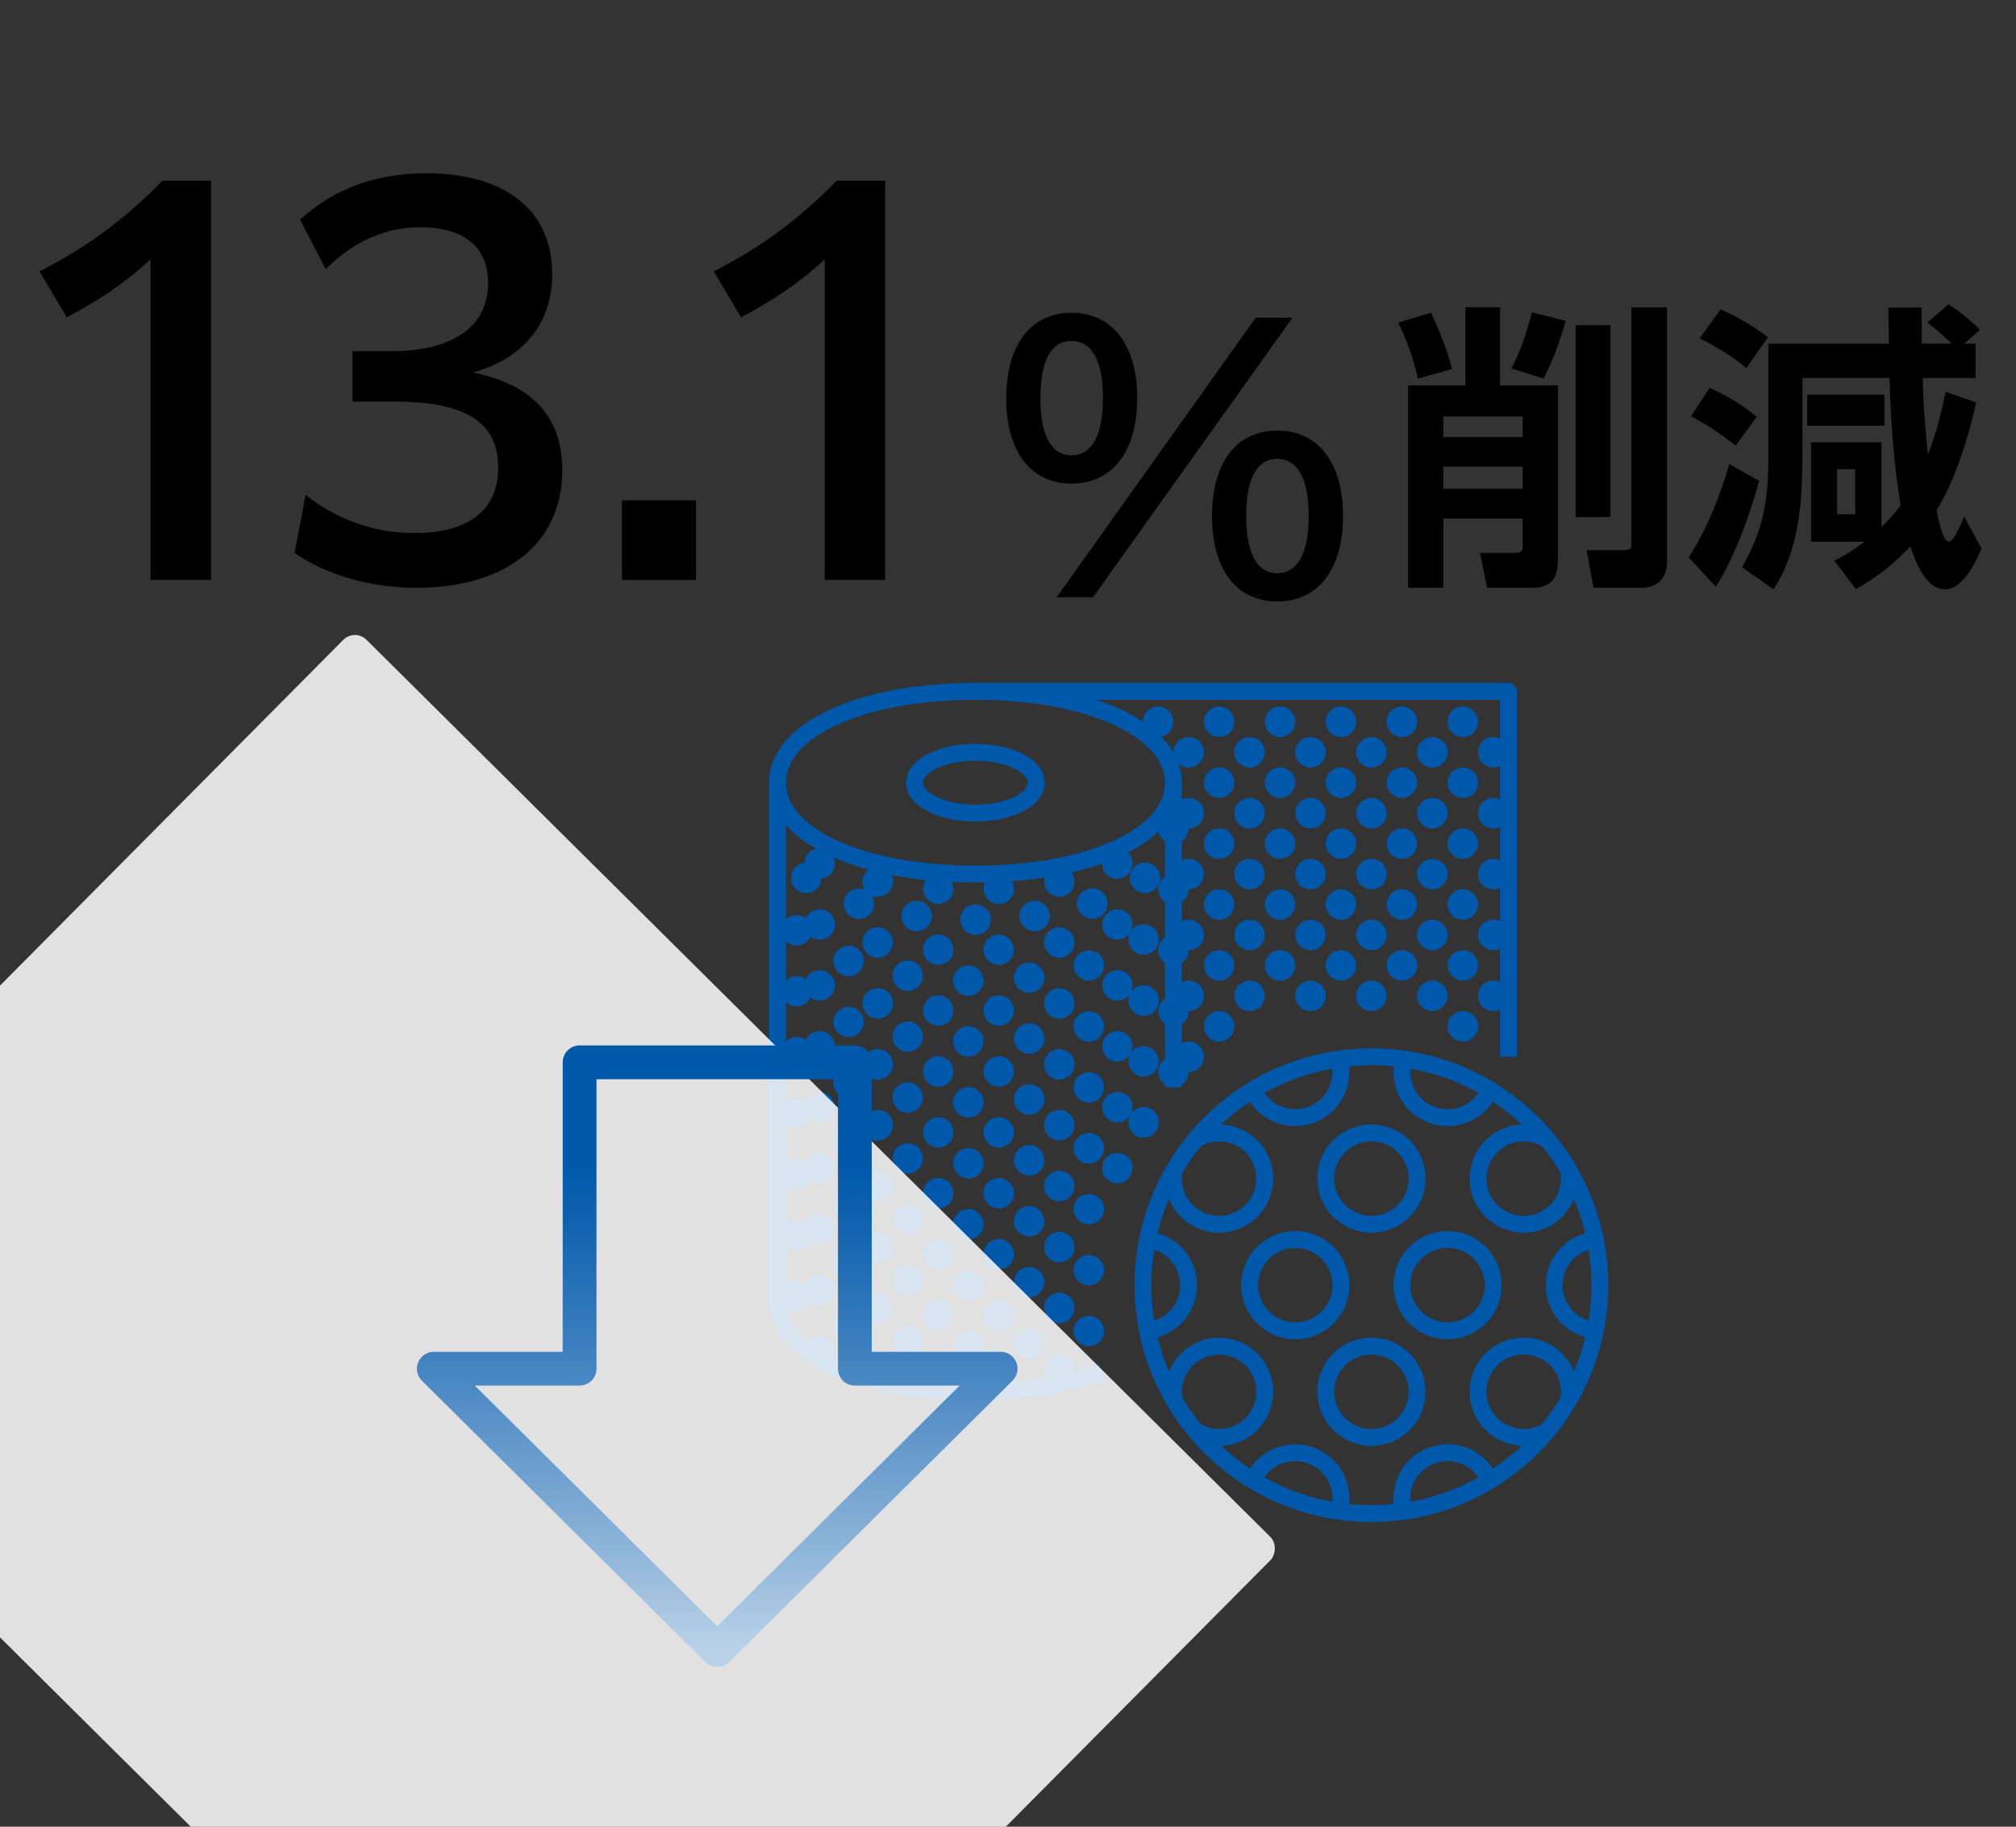 <?xml version="1.0" encoding="UTF-8"?><svg xmlns="http://www.w3.org/2000/svg" width="320" height="290" xmlns:xlink="http://www.w3.org/1999/xlink" viewBox="0 0 320 290"><rect x="0" y="0" width="320" height="290" fill="#333333" stroke="none"/><defs><style>.h{stroke:url(#d);stroke-linecap:round;stroke-width:5.36px;}.h,.i{fill:none;stroke-linejoin:round;}.i{stroke:#0058ab;stroke-width:2.68px;}.j{fill:#0058ab;}.k{fill:#fff;opacity:.85;}</style><linearGradient id="d" x1="126.84" y1="167.65" x2="126.84" y2="260.96" gradientTransform="translate(-13 1)" gradientUnits="userSpaceOnUse"><stop offset=".17" stop-color="#0058ab"/><stop offset=".27" stop-color="#1062b0"/><stop offset=".48" stop-color="#3b7ebe"/><stop offset=".77" stop-color="#7fabd4"/><stop offset="1" stop-color="#bad2e8"/></linearGradient></defs><g id="a"><path class="i" d="m123.41,124.26c0-8.4,13.21-14.5,31.42-14.5s31.42,6.1,31.42,14.5"/><path class="i" d="m186.26,124.26c0,8.4-13.21,14.5-31.42,14.5s-31.42-6.1-31.42-14.5"/><path class="j" d="m186.26,133.93c-.63,0-1.26-.27-1.72-.7-.44-.46-.7-1.09-.7-1.72s.26-1.26.7-1.72c.89-.89,2.51-.89,3.43,0,.43.46.7,1.09.7,1.72s-.27,1.26-.7,1.72c-.46.43-1.09.7-1.72.7Z"/><path class="j" d="m154.86,148.43c-1.36,0-2.42-1.09-2.42-2.42h0c0-1.33,1.06-2.42,2.42-2.42h0c1.33,0,2.42,1.09,2.42,2.42h0c0,1.33-1.09,2.42-2.42,2.42h0Zm-9.67-.6c-1.33-.17-2.25-1.38-2.08-2.71h0c.17-1.31,1.38-2.25,2.71-2.08h0c1.31.17,2.25,1.38,2.08,2.71h0c-.17,1.21-1.21,2.1-2.39,2.1h0c-.1,0-.22,0-.31-.02Zm16.61-2.08c-.17-1.33.77-2.54,2.1-2.71h0c1.33-.17,2.54.75,2.71,2.08h0c.17,1.33-.77,2.54-2.08,2.71h0c-.12.02-.22.02-.31.02h0c-1.21,0-2.25-.89-2.42-2.1Zm-26.18.03c-1.28-.41-1.98-1.77-1.57-3.02h0c.39-1.28,1.76-1.98,3.02-1.57h.02c1.26.39,1.96,1.74,1.55,3.02h0c-.31,1.04-1.26,1.69-2.3,1.69h0c-.24,0-.48-.05-.72-.12Zm35.44-1.57c-.41-1.28.29-2.63,1.57-3.05h0c1.26-.41,2.63.29,3.05,1.57h0c.39,1.28-.31,2.64-1.57,3.05h0c-.24.07-.51.09-.75.09h0c-1.02,0-1.96-.65-2.3-1.67Zm-44.55-2.92c-1.06-.8-1.28-2.32-.46-3.39h0c.8-1.06,2.32-1.26,3.39-.46h0c1.06.82,1.26,2.35.46,3.41h0c-.48.6-1.18.94-1.93.94h0c-.51,0-1.02-.17-1.45-.51Zm53.3-.46c-.8-1.06-.6-2.59.46-3.39h0c1.06-.82,2.59-.6,3.39.44h0c.82,1.06.6,2.58-.46,3.38h0c-.44.34-.94.51-1.45.51h0c-.72,0-1.45-.34-1.93-.94Z"/><path class="j" d="m153.67,158.1c-1.35-.02-2.42-1.11-2.39-2.46h0c.03-1.33,1.11-2.39,2.47-2.37h0c1.33,0,2.39,1.11,2.37,2.44h0c-.02,1.33-1.09,2.39-2.42,2.39h-.02Zm7.28-2.61c-.14-1.33.8-2.54,2.13-2.68h0c1.33-.17,2.54.8,2.68,2.12h0c.15,1.33-.8,2.52-2.13,2.68h-.27c-1.23,0-2.27-.89-2.42-2.13Zm-17.23,1.81c-1.33-.22-2.22-1.45-2.03-2.76h0c.19-1.33,1.43-2.22,2.75-2.03h0c1.31.19,2.22,1.43,2.03,2.76h0c-.19,1.18-1.23,2.05-2.39,2.05h0c-.12,0-.24,0-.36-.02Zm26.81-3.29c-.41-1.28.31-2.64,1.6-3.02h0c1.28-.41,2.63.31,3.02,1.59h0c.39,1.28-.34,2.64-1.62,3.02h0c-.22.07-.46.1-.7.1h0c-1.04,0-1.98-.65-2.29-1.69Zm-36.65.82h0c-1.26-.46-1.91-1.84-1.45-3.1h0c.48-1.26,1.86-1.88,3.12-1.43h0c1.26.46,1.89,1.84,1.43,3.1h0c-.36.99-1.28,1.59-2.27,1.59h0c-.26,0-.56-.05-.82-.17Zm45.71-4.23c-.8-1.06-.58-2.59.48-3.39h0c1.09-.8,2.59-.56,3.38.51h0c.8,1.06.58,2.58-.51,3.38h.02c-.43.32-.94.49-1.45.49h0c-.75,0-1.48-.34-1.93-.99Zm-54.85-1.18c-.97-.94-.97-2.47-.02-3.41h0c.94-.94,2.47-.97,3.41-.02h0c.97.94.97,2.46.03,3.41h0c-.46.48-1.09.72-1.72.72h0c-.6,0-1.23-.24-1.69-.7Zm59.1-8.24c0-1.33,1.09-2.42,2.42-2.42h0c1.33,0,2.42,1.09,2.42,2.42h0c0,1.33-1.09,2.42-2.42,2.42h0c-1.33,0-2.42-1.09-2.42-2.42Z"/><path class="j" d="m186.26,148.43c-1.33,0-2.42,1.09-2.42,2.42s1.09,2.42,2.42,2.42,2.42-1.09,2.42-2.42-1.09-2.42-2.42-2.42Zm-58.13,7.23c-.46-.46-1.09-.7-1.69-.7s-1.23.24-1.72.72c-.94.94-.94,2.46.02,3.41.46.48,1.09.7,1.69.7s1.26-.24,1.72-.72c.46-.46.7-1.09.7-1.69s-.24-1.23-.72-1.72Zm55.67,2.39c-.07-.24-.19-.46-.34-.65-.48-.63-1.21-.99-1.96-.99-.48,0-.99.17-1.43.48-1.06.8-1.28,2.32-.48,3.39.46.65,1.16.99,1.91.99h.03c.36,0,.72-.1,1.06-.24l.39-.24c.63-.51.97-1.21.97-1.93,0-.27-.05-.53-.14-.8Zm-48.25,1.93c-.29-.09-.55-.14-.85-.14-.97,0-1.88.6-2.27,1.57-.46,1.26.19,2.63,1.45,3.09.26.09.56.14.82.14.99,0,1.91-.58,2.27-1.57.1-.29.15-.56.15-.85,0-.97-.6-1.89-1.57-2.25Zm39.6,2.28c-.32-1.04-1.26-1.72-2.3-1.72-.24,0-.48.05-.72.12-1.28.39-2.01,1.74-1.6,3,.31,1.04,1.26,1.72,2.29,1.72.24,0,.49-.02.7-.09,1.04-.32,1.71-1.28,1.71-2.32,0-.24-.02-.46-.09-.7Zm-30.7-.08c-.12-.02-.24-.02-.36-.02-1.18,0-2.22.85-2.39,2.05-.19,1.31.7,2.54,2.03,2.76.12.02.24.02.36.02,1.16,0,2.2-.87,2.39-2.05.02-.12.02-.24.02-.36,0-1.18-.87-2.22-2.05-2.39Zm21.32,2.42c-.14-1.23-1.18-2.15-2.42-2.15-.09,0-.17.03-.26.03-1.33.14-2.27,1.35-2.13,2.68.15,1.23,1.18,2.13,2.42,2.13h.27c1.23-.17,2.15-1.21,2.15-2.42,0-.1-.02-.17-.02-.27Zm-12.01-1.67h-.05c-1.33,0-2.39,1.06-2.42,2.37-.02,1.33,1.04,2.44,2.39,2.46h.02c1.33,0,2.39-1.06,2.42-2.39v-.05c0-1.31-1.06-2.39-2.37-2.39Z"/><path class="j" d="m156.11,170.21v-.12h0c0-1.28,1.02-2.34,2.3-2.39v-.02c1.35-.05,2.46.97,2.54,2.32h0v.12h0c0,1.28-1.02,2.34-2.29,2.39h-.12c-1.28,0-2.34-.99-2.42-2.3Z"/><path class="j" d="m151.34,170.21v-.12h0c0-1.28-1.02-2.34-2.29-2.39v-.02c-1.35-.05-2.47.97-2.54,2.32h0v.12h0c0,1.28,1.02,2.34,2.3,2.39h.12c1.28,0,2.35-.99,2.42-2.3Z"/><path class="j" d="m165.74,169.25h0c-.02-.09-.02-.19-.02-.29h0c0-1.14.8-2.13,1.96-2.37h0c1.3-.24,2.58.6,2.83,1.91h0c.05.17.05.34.05.48h0c0,1.14-.8,2.13-1.94,2.37h0c-1.33.24-2.58-.6-2.85-1.91h0c0,.07.02.17.02.24h0"/><path class="j" d="m141.72,169.25h0c.02-.09.02-.19.02-.29h0c0-1.14-.8-2.13-1.96-2.37h0c-1.31-.24-2.59.6-2.83,1.91h0c-.05.17-.05.34-.05.48h0c0,1.14.8,2.13,1.93,2.37h0c1.33.24,2.59-.6,2.85-1.91h0c0,.07-.02.17-.02.24h0"/><path class="j" d="m179.76,166.08c0,.44-.12.87-.34,1.26-.02.02-.05.07-.07.12-.24.36-.58.65-.99.85-.32.14-.68.22-.99.22-.92,0-1.79-.51-2.22-1.4v-.02s-.02-.05-.02-.08l-.05-.14c-.1-.24-.14-.51-.14-.75,0-.92.53-1.81,1.4-2.22.34-.15.68-.22,1.02-.22,1.26,0,2.42.97,2.42,2.39Z"/><path class="j" d="m127.7,166.08c0,.44.12.87.34,1.26.02.02.05.07.07.12.24.36.58.65.99.85.31.14.68.22.99.22.92,0,1.79-.51,2.22-1.4v-.02s.02-.05.02-.08l.05-.14c.1-.24.15-.51.15-.75,0-.92-.53-1.81-1.4-2.22-.34-.15-.68-.22-1.02-.22-1.26,0-2.42.97-2.42,2.39Z"/><path class="j" d="m156.11,179.88v-.12h0c0-1.28,1.02-2.34,2.3-2.39v-.02c1.35-.05,2.46.97,2.54,2.32h0v.12h0c0,1.28-1.02,2.34-2.29,2.39h-.12c-1.28,0-2.34-.99-2.42-2.3Z"/><path class="j" d="m151.34,179.88v-.12h0c0-1.28-1.02-2.34-2.29-2.39v-.02c-1.35-.05-2.47.97-2.54,2.32h0v.12h0c0,1.28,1.02,2.34,2.3,2.39h.12c1.28,0,2.35-.99,2.42-2.3Z"/><path class="j" d="m165.74,178.91h0c-.02-.09-.02-.19-.02-.29h0c0-1.14.8-2.13,1.96-2.37h0c1.3-.24,2.58.6,2.83,1.91h0c.05.17.05.34.05.48h0c0,1.14-.8,2.13-1.94,2.37h0c-1.33.24-2.58-.6-2.85-1.91h0c0,.07.02.17.02.24h0"/><path class="j" d="m141.72,178.91h0c.02-.09.02-.19.02-.29h0c0-1.14-.8-2.13-1.96-2.37h0c-1.31-.24-2.59.6-2.83,1.91h0c-.05.17-.05.34-.05.48h0c0,1.14.8,2.13,1.93,2.37h0c1.33.24,2.59-.6,2.85-1.91h0c0,.07-.02.17-.02.24h0"/><path class="j" d="m179.76,175.75c0,.44-.12.87-.34,1.26-.02.02-.05.07-.07.12-.24.36-.58.65-.99.85-.32.14-.68.22-.99.22-.92,0-1.79-.51-2.22-1.4v-.02s-.02-.05-.02-.08l-.05-.14c-.1-.24-.14-.51-.14-.75,0-.92.53-1.81,1.4-2.22.34-.15.68-.22,1.02-.22,1.26,0,2.42.97,2.42,2.39Z"/><path class="j" d="m127.7,175.75c0,.44.12.87.34,1.26.02.02.05.07.07.12.24.36.58.65.99.85.31.14.68.22.99.22.92,0,1.79-.51,2.22-1.4v-.02s.02-.05.02-.08l.05-.14c.1-.24.15-.51.15-.75,0-.92-.53-1.81-1.4-2.22-.34-.15-.68-.22-1.02-.22-1.26,0-2.42.97-2.42,2.39Z"/><path class="j" d="m156.11,189.55v-.12h0c0-1.28,1.02-2.34,2.3-2.39v-.02c1.35-.05,2.46.97,2.54,2.32h0v.12h0c0,1.28-1.02,2.34-2.29,2.39h-.12c-1.28,0-2.34-.99-2.42-2.3Z"/><path class="j" d="m151.34,189.55v-.12h0c0-1.28-1.02-2.34-2.29-2.39v-.02c-1.35-.05-2.47.97-2.54,2.32h0v.12h0c0,1.28,1.02,2.34,2.3,2.39h.12c1.28,0,2.35-.99,2.42-2.3Z"/><path class="j" d="m165.74,188.58h0c-.02-.09-.02-.19-.02-.29h0c0-1.14.8-2.13,1.96-2.37h0c1.3-.24,2.58.6,2.83,1.91h0c.05.17.05.34.05.48h0c0,1.14-.8,2.13-1.94,2.37h0c-1.33.24-2.58-.6-2.85-1.91h0c0,.07.02.17.02.24h0l-.05-.44Z"/><path class="j" d="m141.72,188.58h0c.02-.09.02-.19.02-.29h0c0-1.14-.8-2.13-1.96-2.37h0c-1.31-.24-2.59.6-2.83,1.91h0c-.05.17-.05.34-.05.48h0c0,1.14.8,2.13,1.93,2.37h0c1.33.24,2.59-.6,2.85-1.91h0c0,.07-.02.17-.02.24h0l.05-.44Z"/><path class="j" d="m179.76,185.42c0,.44-.12.87-.34,1.26-.02.02-.05.07-.07.12-.24.36-.58.65-.99.85-.32.14-.68.22-.99.22-.92,0-1.79-.51-2.22-1.4v-.02s-.02-.05-.02-.08l-.05-.14c-.1-.24-.14-.51-.14-.75,0-.92.53-1.81,1.4-2.22.34-.15.68-.22,1.02-.22,1.26,0,2.42.97,2.42,2.39Z"/><path class="j" d="m127.7,185.42c0,.44.12.87.34,1.26.02.02.05.07.07.12.24.36.58.65.99.85.31.14.68.22.99.22.92,0,1.79-.51,2.22-1.4v-.02s.02-.05.02-.08l.05-.14c.1-.24.15-.51.15-.75,0-.92-.53-1.81-1.4-2.22-.34-.15-.68-.22-1.02-.22-1.26,0-2.42.97-2.42,2.39Z"/><path class="j" d="m156.11,199.22v-.12h0c0-1.28,1.02-2.34,2.3-2.39v-.02c1.35-.05,2.46.97,2.54,2.32h0v.12h0c0,1.28-1.02,2.34-2.29,2.39h-.12c-1.28,0-2.34-.99-2.42-2.3Z"/><path class="j" d="m151.34,199.22v-.12h0c0-1.28-1.02-2.34-2.29-2.39v-.02c-1.35-.05-2.47.97-2.54,2.32h0v.12h0c0,1.28,1.02,2.34,2.3,2.39h.12c1.28,0,2.35-.99,2.42-2.3Z"/><path class="j" d="m165.74,198.25h0c-.02-.09-.02-.19-.02-.29h0c0-1.14.8-2.13,1.96-2.37h0c1.3-.24,2.58.6,2.83,1.91h0c.05.17.05.34.05.48h0c0,1.14-.8,2.13-1.94,2.37h0c-1.33.24-2.58-.6-2.85-1.91h0c0,.07.02.17.02.24h0l-.05-.44Z"/><path class="j" d="m141.72,198.25h0c.02-.09.02-.19.02-.29h0c0-1.14-.8-2.13-1.96-2.37h0c-1.31-.24-2.59.6-2.83,1.91h0c-.05.17-.05.34-.05.48h0c0,1.14.8,2.13,1.93,2.37h0c1.33.24,2.59-.6,2.85-1.91h0c0,.07-.02.17-.02.24h0l.05-.44Z"/><path class="j" d="m127.7,195.09c0,.44.12.87.34,1.26.02.02.05.07.07.12.24.36.58.65.99.85.31.14.68.22.99.22.92,0,1.79-.51,2.22-1.4v-.02s.02-.05.02-.08l.05-.14c.1-.24.15-.51.15-.75,0-.92-.53-1.81-1.4-2.22-.34-.15-.68-.22-1.02-.22-1.26,0-2.42.97-2.42,2.39Z"/><path class="j" d="m156.11,208.89v-.12h0c0-1.28,1.02-2.34,2.3-2.39v-.02c1.35-.05,2.46.97,2.54,2.32h0v.12h0c0,1.28-1.02,2.34-2.29,2.39h-.12c-1.28,0-2.34-.99-2.42-2.3Z"/><path class="j" d="m151.34,208.89v-.12h0c0-1.28-1.02-2.34-2.29-2.39v-.02c-1.35-.05-2.47.97-2.54,2.32h0v.12h0c0,1.28,1.02,2.34,2.3,2.39h.12c1.28,0,2.35-.99,2.42-2.3Z"/><path class="j" d="m165.74,207.92h0c-.02-.09-.02-.19-.02-.29h0c0-1.14.8-2.13,1.96-2.37h0c1.3-.24,2.58.6,2.83,1.91h0c.05.17.05.34.05.48h0c0,1.14-.8,2.13-1.94,2.37h0c-1.33.24-2.58-.6-2.85-1.91h0c0,.07.02.17.02.24h0"/><path class="j" d="m141.72,207.92h0c.02-.09.02-.19.02-.29h0c0-1.14-.8-2.13-1.96-2.37h0c-1.31-.24-2.59.6-2.83,1.91h0c-.05.17-.05.34-.05.48h0c0,1.14.8,2.13,1.93,2.37h0c1.33.24,2.59-.6,2.85-1.91h0c0,.07-.02.17-.02.24h0"/><path class="j" d="m127.7,204.76c0,.44.12.87.34,1.26.02.02.05.07.07.12.24.36.58.65.99.85.31.14.68.22.99.22.92,0,1.79-.51,2.22-1.4v-.02s.02-.05.02-.08l.05-.14c.1-.24.15-.51.15-.75,0-.92-.53-1.81-1.4-2.22-.34-.15-.68-.22-1.02-.22-1.26,0-2.42.97-2.42,2.39Z"/><path class="j" d="m156.11,218.56v-.12h0c0-1.28,1.02-2.34,2.3-2.39v-.02c1.35-.05,2.46.97,2.54,2.32h0v.12h0c0,1.28-1.02,2.34-2.29,2.39h-.12c-1.28,0-2.34-.99-2.42-2.3Z"/><path class="j" d="m151.34,218.56v-.12h0c0-1.28-1.02-2.34-2.29-2.39v-.02c-1.35-.05-2.47.97-2.54,2.32h0v.12h0c0,1.28,1.02,2.34,2.3,2.39h.12c1.28,0,2.35-.99,2.42-2.3Z"/><path class="j" d="m165.74,217.59h0c-.02-.09-.02-.19-.02-.29h0c0-1.14.8-2.13,1.96-2.37h0c1.3-.24,2.58.6,2.83,1.91h0c.05.17.05.34.05.48h0c0,1.14-.8,2.13-1.94,2.37h0c-1.33.24-2.58-.6-2.85-1.91h0c0,.07.02.17.02.24h0"/><path class="j" d="m141.72,217.59h0c.02-.09.02-.19.02-.29h0c0-1.14-.8-2.13-1.96-2.37h0c-1.31-.24-2.59.6-2.83,1.91h0c-.05.17-.05.34-.05.48h0c0,1.14.8,2.13,1.93,2.37h0c1.33.24,2.59-.6,2.85-1.91h0c0,.07-.02.17-.02.24h0"/><path class="j" d="m127.7,214.43c0,.44.12.87.34,1.26.02.02.05.07.07.12.24.36.58.65.99.85.31.14.68.22.99.22.92,0,1.79-.51,2.22-1.4v-.02s.02-.05.02-.08l.05-.14c.1-.24.15-.51.15-.75,0-.92-.53-1.81-1.4-2.22-.34-.15-.68-.22-1.02-.22-1.26,0-2.42.97-2.42,2.39Z"/><path class="j" d="m156.11,160.54v-.12h0c0-1.28,1.02-2.34,2.3-2.39v-.02c1.35-.05,2.46.97,2.54,2.32h0v.12h0c0,1.28-1.02,2.34-2.29,2.39h-.12c-1.28,0-2.34-.99-2.42-2.3Z"/><path class="j" d="m151.34,160.54v-.12h0c0-1.28-1.02-2.34-2.29-2.39v-.02c-1.35-.05-2.47.97-2.54,2.32h0v.12h0c0,1.28,1.02,2.34,2.3,2.39h.12c1.28,0,2.35-.99,2.42-2.3Z"/><path class="j" d="m165.74,159.58h0c-.02-.09-.02-.19-.02-.29h0c0-1.14.8-2.13,1.96-2.37h0c1.3-.24,2.58.6,2.83,1.91h0c.05.17.05.34.05.48h0c0,1.14-.8,2.13-1.94,2.37h0c-1.33.24-2.58-.6-2.85-1.91h0c0,.07.02.17.02.24h0"/><path class="j" d="m141.72,159.58h0c.02-.09.02-.19.02-.29h0c0-1.14-.8-2.13-1.96-2.37h0c-1.31-.24-2.59.6-2.83,1.91h0c-.05.17-.05.34-.05.48h0c0,1.14.8,2.13,1.93,2.37h0c1.33.24,2.59-.6,2.85-1.91h0c0,.07-.02.17-.02.24h0"/><path class="j" d="m179.76,156.41c0,.44-.12.87-.34,1.26-.02.02-.05.07-.07.12-.24.36-.58.65-.99.85-.32.14-.68.22-.99.22-.92,0-1.79-.51-2.22-1.4v-.02s-.02-.05-.02-.08l-.05-.14c-.1-.24-.14-.51-.14-.75,0-.92.53-1.81,1.4-2.22.34-.15.68-.22,1.02-.22,1.26,0,2.42.97,2.42,2.39Z"/><path class="j" d="m127.7,156.41c0,.44.12.87.34,1.26.02.02.05.07.07.12.24.36.58.65.99.85.31.14.68.22.99.22.92,0,1.79-.51,2.22-1.4v-.02s.02-.05.02-.08l.05-.14c.1-.24.15-.51.15-.75,0-.92-.53-1.81-1.4-2.22-.34-.15-.68-.22-1.02-.22-1.26,0-2.42.97-2.42,2.39Z"/><path class="j" d="m156.11,150.88v-.12h0c0-1.28,1.02-2.34,2.3-2.39v-.02c1.35-.05,2.46.97,2.54,2.32h0v.12h0c0,1.28-1.02,2.34-2.29,2.39h-.12c-1.28,0-2.34-.99-2.42-2.3Z"/><path class="j" d="m151.34,150.88v-.12h0c0-1.28-1.02-2.34-2.29-2.39v-.02c-1.35-.05-2.47.97-2.54,2.32h0v.12h0c0,1.28,1.02,2.34,2.3,2.39h.12c1.28,0,2.35-.99,2.42-2.3Z"/><path class="j" d="m165.74,149.91h0c-.02-.09-.02-.19-.02-.29h0c0-1.14.8-2.13,1.96-2.37h0c1.3-.24,2.58.6,2.83,1.91h0c.05.17.05.34.05.48h0c0,1.14-.8,2.13-1.94,2.37h0c-1.33.24-2.58-.6-2.85-1.91h0c0,.07.02.17.02.24h0"/><path class="j" d="m141.72,149.91h0c.02-.09.02-.19.02-.29h0c0-1.14-.8-2.13-1.96-2.37h0c-1.31-.24-2.59.6-2.83,1.91h0c-.05.17-.05.34-.05.48h0c0,1.14.8,2.13,1.93,2.37h0c1.33.24,2.59-.6,2.85-1.91h0c0,.07-.02.17-.02.24h0"/><path class="j" d="m179.76,146.74c0,.44-.12.87-.34,1.26-.02.02-.05.07-.07.12-.24.36-.58.65-.99.85-.32.14-.68.22-.99.22-.92,0-1.79-.51-2.22-1.4v-.02s-.02-.05-.02-.08l-.05-.14c-.1-.24-.14-.51-.14-.75,0-.92.53-1.81,1.4-2.22.34-.15.68-.22,1.02-.22,1.26,0,2.42.97,2.42,2.39Z"/><path class="j" d="m127.7,146.74c0,.44.12.87.34,1.26.02.02.05.07.07.12.24.36.58.65.99.85.31.14.68.22.99.22.92,0,1.79-.51,2.22-1.4v-.02s.02-.05.02-.08l.05-.14c.1-.24.15-.51.15-.75,0-.92-.53-1.81-1.4-2.22-.34-.15-.68-.22-1.02-.22-1.26,0-2.42.97-2.42,2.39Z"/><path class="j" d="m156.11,141.21v-.12h0c0-1.28,1.02-2.34,2.3-2.39v-.02c1.35-.05,2.46.97,2.54,2.32h0v.12h0c0,1.28-1.02,2.34-2.29,2.39h-.12c-1.28,0-2.34-.99-2.42-2.3Z"/><path class="j" d="m151.34,141.21v-.12h0c0-1.28-1.02-2.34-2.29-2.39v-.02c-1.35-.05-2.47.97-2.54,2.32h0v.12h0c0,1.28,1.02,2.34,2.3,2.39h.12c1.28,0,2.35-.99,2.42-2.3Z"/><path class="j" d="m165.74,140.24h0c-.02-.09-.02-.19-.02-.29h0c0-1.14.8-2.13,1.96-2.37h0c1.3-.24,2.58.6,2.83,1.91h0c.05.17.05.34.05.48h0c0,1.14-.8,2.13-1.94,2.37h0c-1.33.24-2.58-.6-2.85-1.91h0c0,.07.02.17.02.24h0"/><path class="j" d="m141.72,140.24h0c.02-.09.02-.19.02-.29h0c0-1.14-.8-2.13-1.96-2.37h0c-1.31-.24-2.59.6-2.83,1.91h0c-.05.17-.05.34-.05.48h0c0,1.14.8,2.13,1.93,2.37h0c1.33.24,2.59-.6,2.85-1.91h0c0,.07-.02.17-.02.24h0"/><path class="j" d="m179.76,137.07c0,.44-.12.87-.34,1.26-.02.02-.05.07-.07.12-.24.36-.58.65-.99.85-.32.14-.68.22-.99.22-.92,0-1.79-.51-2.22-1.4v-.02s-.02-.05-.02-.08l-.05-.14c-.1-.24-.14-.51-.14-.75,0-.92.53-1.81,1.4-2.22.34-.15.68-.22,1.02-.22,1.26,0,2.42.97,2.42,2.39Z"/><path class="j" d="m127.7,137.07c0,.44.12.87.34,1.26.02.02.05.07.07.12.24.36.58.65.99.85.31.14.68.22.99.22.92,0,1.79-.51,2.22-1.4v-.02s.02-.05.02-.08l.05-.14c.1-.24.15-.51.15-.75,0-.92-.53-1.81-1.4-2.22-.34-.15-.68-.22-1.02-.22-1.26,0-2.42.97-2.42,2.39Z"/><path class="j" d="m181.49,166.08s.1,0,.15.03h-.12s-.07,0-.12-.03h.09Z"/><path class="j" d="m186.26,158.1c-.07,0-.12,0-.19.02-1.23.1-2.22,1.14-2.22,2.39,0,.89.51,1.69,1.23,2.1.34.19.75.31,1.18.31,1.33,0,2.42-1.09,2.42-2.42s-1.09-2.42-2.42-2.42Zm-58.13,7.23c-.46-.46-1.09-.7-1.69-.7s-1.23.24-1.72.72c-.94.94-.94,2.46.02,3.41.46.48,1.09.7,1.69.7s1.26-.24,1.72-.7c.46-.48.7-1.09.7-1.72s-.24-1.23-.72-1.72Zm55.33,1.74c-.46-.58-1.11-.94-1.81-.97-.05-.03-.1-.03-.15-.03h-.09c-.46.03-.92.19-1.33.48-.29.22-.51.48-.65.77-.02.02-.05.07-.07.12-.39.77-.32,1.74.24,2.49.46.65,1.19.99,1.93.99.51,0,1.02-.17,1.45-.49.63-.51.97-1.21.97-1.93,0-.51-.17-1.02-.48-1.45Zm-47.91,2.58c-.29-.09-.55-.14-.85-.14-.97,0-1.88.6-2.27,1.57-.46,1.26.19,2.63,1.45,3.09.26.09.56.14.82.14.99,0,1.91-.58,2.27-1.57.1-.29.15-.56.15-.85,0-.97-.6-1.89-1.57-2.25Zm39.6,2.28c-.32-1.04-1.26-1.72-2.3-1.72-.24,0-.48.05-.72.12-1.28.39-2.01,1.74-1.6,3,.31,1.04,1.26,1.72,2.29,1.72.24,0,.49-.02.7-.09,1.04-.32,1.71-1.28,1.71-2.32,0-.24-.02-.46-.09-.7Zm-30.7-.08c-.12-.02-.24-.02-.36-.02-1.18,0-2.22.85-2.39,2.05-.19,1.31.7,2.54,2.03,2.76.12.02.24.02.36.02,1.16,0,2.2-.87,2.39-2.05.02-.12.02-.24.02-.36,0-1.18-.87-2.22-2.05-2.39Zm21.32,2.42c-.14-1.23-1.18-2.15-2.42-2.15-.09,0-.17.03-.26.03-1.33.14-2.27,1.35-2.13,2.68.15,1.23,1.18,2.13,2.42,2.13h.27c1.23-.17,2.15-1.21,2.15-2.42,0-.1-.02-.17-.02-.27Zm-12.01-1.67h-.05c-1.33,0-2.39,1.06-2.42,2.37-.02,1.33,1.04,2.44,2.39,2.46h.02c1.33,0,2.39-1.06,2.42-2.39v-.05c0-1.31-1.06-2.39-2.37-2.39Z"/><path class="j" d="m186.26,167.77c-1.33,0-2.42,1.09-2.42,2.42s1.09,2.42,2.42,2.42,2.42-1.09,2.42-2.42-1.09-2.42-2.42-2.42Zm-58.13,7.23c-.46-.46-1.09-.7-1.69-.7s-1.23.24-1.72.72c-.94.94-.94,2.46.02,3.41.46.46,1.09.7,1.69.7s1.26-.24,1.72-.7c.46-.48.7-1.09.7-1.72s-.24-1.23-.72-1.72Zm55.33,1.74c-.48-.63-1.21-.99-1.96-.99-.48,0-.99.17-1.43.48-1.06.8-1.28,2.32-.48,3.39.46.65,1.19.99,1.93.99.51,0,1.02-.17,1.45-.49.63-.51.97-1.21.97-1.93,0-.51-.17-1.02-.48-1.45Zm-47.91,2.58c-.29-.09-.55-.14-.85-.14-.97,0-1.88.6-2.27,1.57-.46,1.26.19,2.63,1.45,3.09.26.12.56.17.82.17.99,0,1.91-.6,2.27-1.6.1-.29.15-.56.15-.85,0-.97-.6-1.89-1.57-2.25Zm39.6,2.28c-.32-1.04-1.26-1.72-2.3-1.72-.24,0-.48.05-.72.12-1.28.39-2.01,1.74-1.6,3,.31,1.06,1.26,1.72,2.29,1.72.24,0,.49-.02.7-.09,1.04-.32,1.71-1.28,1.71-2.32,0-.24-.02-.46-.09-.7Zm-30.7-.08c-.12-.02-.24-.02-.36-.02-1.18,0-2.22.85-2.39,2.05-.19,1.31.7,2.54,2.03,2.76.12.02.24.02.36.02,1.16,0,2.2-.85,2.39-2.05.02-.12.02-.24.02-.36,0-1.18-.87-2.22-2.05-2.39Zm21.32,2.42c-.14-1.23-1.18-2.15-2.42-2.15-.09,0-.17.03-.26.03-1.33.14-2.27,1.35-2.13,2.68.15,1.23,1.18,2.13,2.42,2.13h.27c1.23-.17,2.15-1.21,2.15-2.42,0-.1-.02-.17-.02-.27Zm-12.01-1.67h-.05c-1.33,0-2.39,1.06-2.42,2.37-.02,1.33,1.04,2.44,2.39,2.46h.02c1.33,0,2.39-1.06,2.42-2.39v-.05c0-1.31-1.06-2.39-2.37-2.39Z"/><path class="j" d="m153.67,196.78c-1.35-.02-2.42-1.14-2.39-2.46h0c.03-1.33,1.11-2.39,2.47-2.37h0c1.33,0,2.39,1.11,2.37,2.44h0c-.02,1.33-1.09,2.39-2.42,2.39h-.02Z"/><path class="j" d="m160.95,194.17c-.14-1.33.8-2.54,2.13-2.68h0c1.33-.15,2.54.8,2.68,2.12h0c.15,1.33-.8,2.52-2.13,2.68h-.27c-1.23,0-2.27-.89-2.42-2.13Z"/><path class="j" d="m143.72,195.98c-1.33-.22-2.22-1.45-2.03-2.76h0c.19-1.33,1.43-2.22,2.75-2.03h0c1.31.19,2.22,1.43,2.03,2.76h0c-.19,1.18-1.23,2.05-2.39,2.05h0c-.12,0-.24,0-.36-.02Z"/><path class="j" d="m170.52,192.67c-.41-1.26.31-2.61,1.6-3h0c1.28-.39,2.63.31,3.02,1.59h0c.39,1.28-.34,2.64-1.62,3.02h0c-.22.07-.46.1-.7.1h0c-1.04,0-1.98-.65-2.29-1.72Z"/><path class="j" d="m133.88,193.52c-1.26-.46-1.91-1.84-1.45-3.1h0c.48-1.26,1.86-1.88,3.12-1.43h0c1.26.46,1.89,1.84,1.43,3.1h0c-.36.99-1.28,1.59-2.27,1.59h0c-.26,0-.56-.05-.82-.17Z"/><path class="j" d="m124.74,188.1c-.97-.94-.97-2.47-.02-3.41h0c.94-.97,2.47-.97,3.41-.02h0c.97.94.97,2.46.03,3.43h0c-.46.46-1.09.7-1.72.7h0c-.6,0-1.23-.22-1.69-.7Z"/><path class="j" d="m153.67,206.45c-1.35-.02-2.42-1.14-2.39-2.46h0c.03-1.33,1.11-2.39,2.47-2.37h0c1.33,0,2.39,1.11,2.37,2.44h0c-.02,1.33-1.09,2.39-2.42,2.39h-.02Z"/><path class="j" d="m160.95,203.84c-.14-1.33.8-2.54,2.13-2.68h0c1.33-.15,2.54.8,2.68,2.12h0c.15,1.33-.8,2.52-2.13,2.68h-.27c-1.23,0-2.27-.89-2.42-2.13Z"/><path class="j" d="m143.72,205.65c-1.33-.22-2.22-1.45-2.03-2.76h0c.19-1.33,1.43-2.22,2.75-2.03h0c1.31.19,2.22,1.43,2.03,2.76h0c-.19,1.18-1.23,2.05-2.39,2.05h0c-.12,0-.24-.02-.36-.02Z"/><path class="j" d="m170.52,202.34c-.41-1.26.31-2.61,1.6-3h0c1.28-.39,2.63.31,3.02,1.59h0c.39,1.28-.34,2.64-1.62,3.02h0c-.22.07-.46.1-.7.1h0c-1.04,0-1.98-.65-2.29-1.72Z"/><path class="j" d="m133.88,203.19c-1.26-.46-1.91-1.84-1.45-3.1h0c.48-1.26,1.86-1.88,3.12-1.43h0c1.26.46,1.89,1.84,1.43,3.1h0c-.36.97-1.28,1.59-2.27,1.59h0c-.26,0-.56-.05-.82-.17Z"/><path class="j" d="m124.74,197.77c-.97-.94-.97-2.47-.02-3.41h0c.94-.97,2.47-.97,3.41-.02h0c.97.94.97,2.46.03,3.41h0c-.46.48-1.09.72-1.72.72h0c-.6,0-1.23-.24-1.69-.7Z"/><path class="j" d="m153.67,216.12c-1.35-.02-2.42-1.11-2.39-2.46h0c.03-1.33,1.11-2.39,2.47-2.37h0c1.33,0,2.39,1.11,2.37,2.44h0c-.02,1.33-1.09,2.39-2.42,2.39h-.02Z"/><path class="j" d="m160.95,213.51c-.14-1.33.8-2.54,2.13-2.68h0c1.33-.15,2.54.8,2.68,2.12h0c.15,1.33-.8,2.52-2.13,2.68h-.27c-1.23,0-2.27-.89-2.42-2.13Z"/><path class="j" d="m143.72,215.32c-1.33-.22-2.22-1.45-2.03-2.76h0c.19-1.33,1.43-2.22,2.75-2.03h0c1.31.19,2.22,1.43,2.03,2.76h0c-.19,1.18-1.23,2.05-2.39,2.05h0c-.12,0-.24-.02-.36-.02Z"/><path class="j" d="m170.52,212.01c-.41-1.26.31-2.61,1.6-3h0c1.28-.39,2.63.31,3.02,1.59h0c.39,1.28-.34,2.64-1.62,3.02h0c-.22.07-.46.1-.7.1h0c-1.04,0-1.98-.68-2.29-1.72Z"/><path class="j" d="m133.88,212.86c-1.26-.46-1.91-1.84-1.45-3.1h0c.48-1.26,1.86-1.91,3.12-1.43h0c1.26.46,1.89,1.84,1.43,3.1h0c-.36.97-1.28,1.59-2.27,1.59h0c-.26,0-.56-.05-.82-.17Z"/><path class="j" d="m124.74,207.44c-.97-.94-.97-2.47-.02-3.41h0c.94-.97,2.47-.97,3.41-.02h0c.97.94.97,2.46.03,3.41h0c-.46.48-1.09.72-1.72.72h0c-.6,0-1.23-.24-1.69-.7Z"/><line class="i" x1="186.26" y1="172.61" x2="186.26" y2="124.26"/><path class="i" d="m123.41,124.26v82.19c0,8.41,13.22,14.5,31.42,14.5,7.82,0,14.73-1.13,20.06-3.08"/><line class="i" x1="185.36" y1="210.12" x2="185.36" y2="210.1"/><ellipse class="i" cx="154.83" cy="124.26" rx="9.67" ry="4.83"/><polyline class="i" points="154.83 109.76 239.44 109.76 239.44 167.77"/><circle class="j" cx="193.51" cy="114.59" r="2.42"/><circle class="j" cx="183.84" cy="114.59" r="2.42"/><circle class="j" cx="198.34" cy="119.43" r="2.42"/><circle class="j" cx="188.68" cy="119.43" r="2.42"/><circle class="j" cx="208.01" cy="119.43" r="2.42"/><circle class="j" cx="217.68" cy="119.43" r="2.42"/><circle class="j" cx="227.35" cy="119.43" r="2.42"/><circle class="j" cx="237.02" cy="119.43" r="2.42"/><circle class="j" cx="203.18" cy="114.59" r="2.42"/><circle class="j" cx="212.85" cy="114.59" r="2.42"/><circle class="j" cx="222.52" cy="114.59" r="2.42"/><circle class="j" cx="232.19" cy="114.59" r="2.42"/><circle class="j" cx="193.51" cy="124.26" r="2.42"/><circle class="j" cx="198.34" cy="129.1" r="2.42"/><circle class="j" cx="188.68" cy="129.1" r="2.42"/><circle class="j" cx="208.01" cy="129.1" r="2.42"/><circle class="j" cx="217.68" cy="129.1" r="2.42"/><circle class="j" cx="227.35" cy="129.1" r="2.42"/><circle class="j" cx="237.02" cy="129.1" r="2.42"/><circle class="j" cx="203.18" cy="124.26" r="2.42"/><circle class="j" cx="212.85" cy="124.26" r="2.42"/><circle class="j" cx="222.52" cy="124.26" r="2.42"/><circle class="j" cx="232.19" cy="124.26" r="2.42"/><circle class="j" cx="193.51" cy="133.93" r="2.42"/><circle class="j" cx="198.34" cy="138.77" r="2.42"/><circle class="j" cx="188.68" cy="138.77" r="2.42"/><circle class="j" cx="208.01" cy="138.77" r="2.42"/><circle class="j" cx="217.68" cy="138.77" r="2.42"/><circle class="j" cx="227.35" cy="138.77" r="2.42"/><circle class="j" cx="237.02" cy="138.77" r="2.42"/><circle class="j" cx="203.18" cy="133.93" r="2.42"/><circle class="j" cx="212.85" cy="133.93" r="2.42"/><circle class="j" cx="222.52" cy="133.93" r="2.42"/><circle class="j" cx="232.19" cy="133.93" r="2.42"/><circle class="j" cx="193.51" cy="143.6" r="2.42"/><circle class="j" cx="198.34" cy="148.43" r="2.42"/><circle class="j" cx="188.68" cy="148.43" r="2.42"/><circle class="j" cx="208.01" cy="148.43" r="2.42"/><circle class="j" cx="217.68" cy="148.43" r="2.42"/><circle class="j" cx="227.35" cy="148.43" r="2.42"/><circle class="j" cx="237.02" cy="148.43" r="2.42"/><circle class="j" cx="203.18" cy="143.6" r="2.42"/><circle class="j" cx="212.85" cy="143.6" r="2.42"/><circle class="j" cx="222.52" cy="143.6" r="2.42"/><circle class="j" cx="232.19" cy="143.6" r="2.42"/><circle class="j" cx="193.51" cy="153.27" r="2.42"/><circle class="j" cx="198.34" cy="158.1" r="2.42"/><circle class="j" cx="188.68" cy="158.1" r="2.42"/><circle class="j" cx="208.01" cy="158.1" r="2.42"/><circle class="j" cx="217.68" cy="158.1" r="2.42"/><circle class="j" cx="227.35" cy="158.1" r="2.42"/><circle class="j" cx="237.02" cy="158.1" r="2.42"/><circle class="j" cx="203.18" cy="153.27" r="2.42"/><circle class="j" cx="212.85" cy="153.27" r="2.42"/><circle class="j" cx="222.52" cy="153.27" r="2.42"/><circle class="j" cx="232.19" cy="153.27" r="2.42"/><circle class="j" cx="232.19" cy="162.94" r="2.42"/><circle class="j" cx="193.51" cy="162.94" r="2.42"/><circle class="j" cx="188.68" cy="167.77" r="2.42"/><path class="i" d="m212.53,168.14c.22.65.31,1.33.31,2.05,0,4.01-3.24,7.25-7.25,7.25-3,0-5.59-1.81-6.67-4.42"/><path class="i" d="m222.83,168.14c-.22.65-.31,1.33-.31,2.05,0,4.01,3.24,7.25,7.25,7.25,3,0,5.59-1.81,6.67-4.42"/><path class="i" d="m189.79,180.9c1.09-.65,2.37-1.04,3.72-1.04,4.01,0,7.25,3.24,7.25,7.25s-3.24,7.25-7.25,7.25-7.25-3.24-7.25-7.25c0-.46.05-.92.12-1.38"/><circle class="i" cx="217.68" cy="187.11" r="7.25"/><path class="i" d="m248.99,185.73c.07.46.12.92.12,1.38,0,4.01-3.24,7.25-7.25,7.25s-7.25-3.24-7.25-7.25,3.24-7.25,7.25-7.25c1.35,0,2.63.39,3.72,1.04"/><path class="i" d="m182.12,211.24c3.68-.34,6.55-3.43,6.55-7.2s-2.88-6.86-6.55-7.2"/><circle class="i" cx="205.6" cy="204.03" r="7.25"/><circle class="i" cx="229.77" cy="204.03" r="7.25"/><path class="i" d="m253.24,211.24c-3.68-.34-6.55-3.43-6.55-7.2s2.88-6.86,6.55-7.2"/><path class="i" d="m189.79,227.17c1.09.65,2.37,1.04,3.72,1.04,4.01,0,7.25-3.24,7.25-7.25s-3.24-7.25-7.25-7.25-7.25,3.24-7.25,7.25c0,.46.05.92.12,1.38"/><circle class="i" cx="217.68" cy="220.95" r="7.25"/><path class="i" d="m248.99,222.33c.07-.46.12-.92.12-1.38,0-4.01-3.24-7.25-7.25-7.25s-7.25,3.24-7.25,7.25,3.24,7.25,7.25,7.25c1.35,0,2.63-.39,3.72-1.04"/><path class="i" d="m212.53,239.93c.22-.65.31-1.33.31-2.05,0-4.01-3.24-7.25-7.25-7.25-3,0-5.59,1.81-6.67,4.42"/><path class="i" d="m222.83,239.93c-.22-.65-.31-1.33-.31-2.05,0-4.01,3.24-7.25,7.25-7.25,3,0,5.59,1.81,6.67,4.42"/><circle class="i" cx="217.68" cy="204.03" r="36.26"/></g><g id="c"><rect class="k" x="-27.82" y="150.52" width="207.38" height="153.38" rx="2.6" ry="2.6" transform="translate(182.11 12.51) rotate(44.79)"/><polygon class="h" points="135.69 217.29 135.69 168.65 92 168.65 92 217.29 68.86 217.29 113.84 261.96 158.83 217.29 135.69 217.29"/></g><g id="e"><path d="m23.89,41.17c-3.84,3.6-8.24,6.56-13.29,9.2l-4.32-7.28c7.68-3.92,13.61-8.4,19.53-14.41h7.68v63.39h-9.6v-50.9Z"/><path d="m48.5,78.55c4.8,3.84,10.8,6.08,17.21,6.08,8.4,0,13.37-3.44,13.37-10.4,0-6.4-4-10.48-16.41-10.48h-6.72v-8h6.16c9.44,0,15.37-3.68,15.37-10.8,0-5.6-3.68-8.88-10.8-8.88-5.12,0-10.32,2-14.97,6.64l-4.08-7.84c5.6-5.12,12.33-7.36,20.09-7.36,12.32,0,19.93,5.76,19.93,16.01,0,7.84-4.56,13.37-12.57,15.61,8.88,1.84,14.17,6.56,14.17,15.53,0,11.68-9.04,18.65-23.13,18.65-7.76,0-14.65-2.24-19.37-5.52l1.76-9.2Z"/><path d="m98.72,79.43h11.76v12.65h-11.76v-12.65Z"/><path d="m130.91,41.17c-3.84,3.6-8.24,6.56-13.29,9.2l-4.32-7.28c7.68-3.92,13.61-8.4,19.53-14.41h7.68v63.39h-9.6v-50.9Z"/><path d="m159.72,63.21c0-8.69,4.09-13.56,10.37-13.56s10.42,4.87,10.42,13.56-4.09,13.56-10.42,13.56-10.37-4.87-10.37-13.56Zm15.35,0c0-6.16-1.85-9.08-4.99-9.08s-4.93,2.91-4.93,9.08,1.85,9.08,4.93,9.08,4.99-2.91,4.99-9.08Zm24.26-12.78h5.83l-31.66,44.38h-5.77l31.6-44.38Zm-6.95,31.49c0-8.68,4.04-13.56,10.37-13.56s10.42,4.88,10.42,13.56-4.09,13.56-10.42,13.56-10.37-4.88-10.37-13.56Zm15.35,0c0-6.16-1.91-9.08-4.99-9.08s-4.93,2.91-4.93,9.08,1.85,9.08,4.93,9.08,4.99-2.91,4.99-9.08Z"/><path d="m230.47,58.59l-5.4,1.52c-.66-3.08-1.75-6.06-3.13-8.91l5.21-1.56c1.23,2.61,2.65,6.11,3.32,8.95Zm7.63-9.81v12.41h9.19v27.57c0,3.03-.99,4.55-4.22,4.55h-7.01l-1.14-5.54h5.26c1.33,0,1.52-.19,1.52-1.09v-4.36h-12.6v10.99h-5.59v-32.12h9.1v-12.41h5.5Zm-9,17.34v3.27h12.6v-3.27h-12.6Zm0,7.96v3.51h12.6v-3.51h-12.6Zm15.92-13.98l-5.12-1.61c1.56-2.89,2.42-5.73,3.27-8.91l5.35,1.37c-.9,3.17-1.99,6.21-3.51,9.14Zm5.07-8.48h5.54v30.46h-5.54v-30.46Zm14.5-2.84v40.51c0,2.61-1.61,4.03-4.12,4.03h-7.53l-1.09-5.97h5.83c1.28,0,1.28-.33,1.28-1.37v-37.19h5.64Z"/><path d="m268.05,88.49c2.89-4.5,4.97-9.71,6.44-14.83l4.74,2.7c-1.47,5.31-3.88,12.13-6.87,16.77l-4.31-4.64Zm10.8-22.32l-3.36,4.6c-2.42-1.99-4.31-3.17-7.06-4.69l2.94-4.5c2.7,1.18,5.21,2.7,7.49,4.6Zm1.75-12.6l-3.41,4.88c-1.89-1.71-5.07-3.6-7.39-4.74l3.32-4.6c2.37,1.04,5.5,2.79,7.49,4.45Zm19.33,6.44h-13.83v12.56c0,7.11-.57,14.92-4.6,20.99l-4.97-3.51c3.46-6.11,4.17-10.85,4.17-17.77v-17.72h19.14c-.05-1.9-.09-3.84-.09-5.73h5.26c0,1.9.05,3.84.05,5.73h4.74c-1.23-1.18-2.51-2.32-3.88-3.36l3.36-2.89c1.23.76,4.08,2.94,4.97,4.07l-2.46,2.18h1.8v5.45h-8.39c.05,4.07.43,8.15.81,12.18,1.28-3.27,2.13-6.59,2.84-10l4.83,1.71c-1.28,5.69-3.27,12.18-6.3,17.15.24.9.9,4.93,1.99,4.93.85,0,2.08-3.22,2.37-3.98l2.79,5.07c-.95,2.27-2.98,6.49-5.83,6.49-2.98,0-4.74-4.45-5.45-6.82-2.7,2.84-5.26,4.88-8.67,6.78l-3.41-4.5c1.75-.9,3.22-1.8,4.83-3.03h-8.53v-15.78h11.18v13.46c1.09-1.04,2.08-2.18,3.03-3.41-1.09-6.68-1.56-13.46-1.75-20.23Zm-.81,2.65v4.93h-12.27v-4.93h12.27Zm-7.53,11.84v7.15h2.89v-7.15h-2.89Z"/></g></svg>